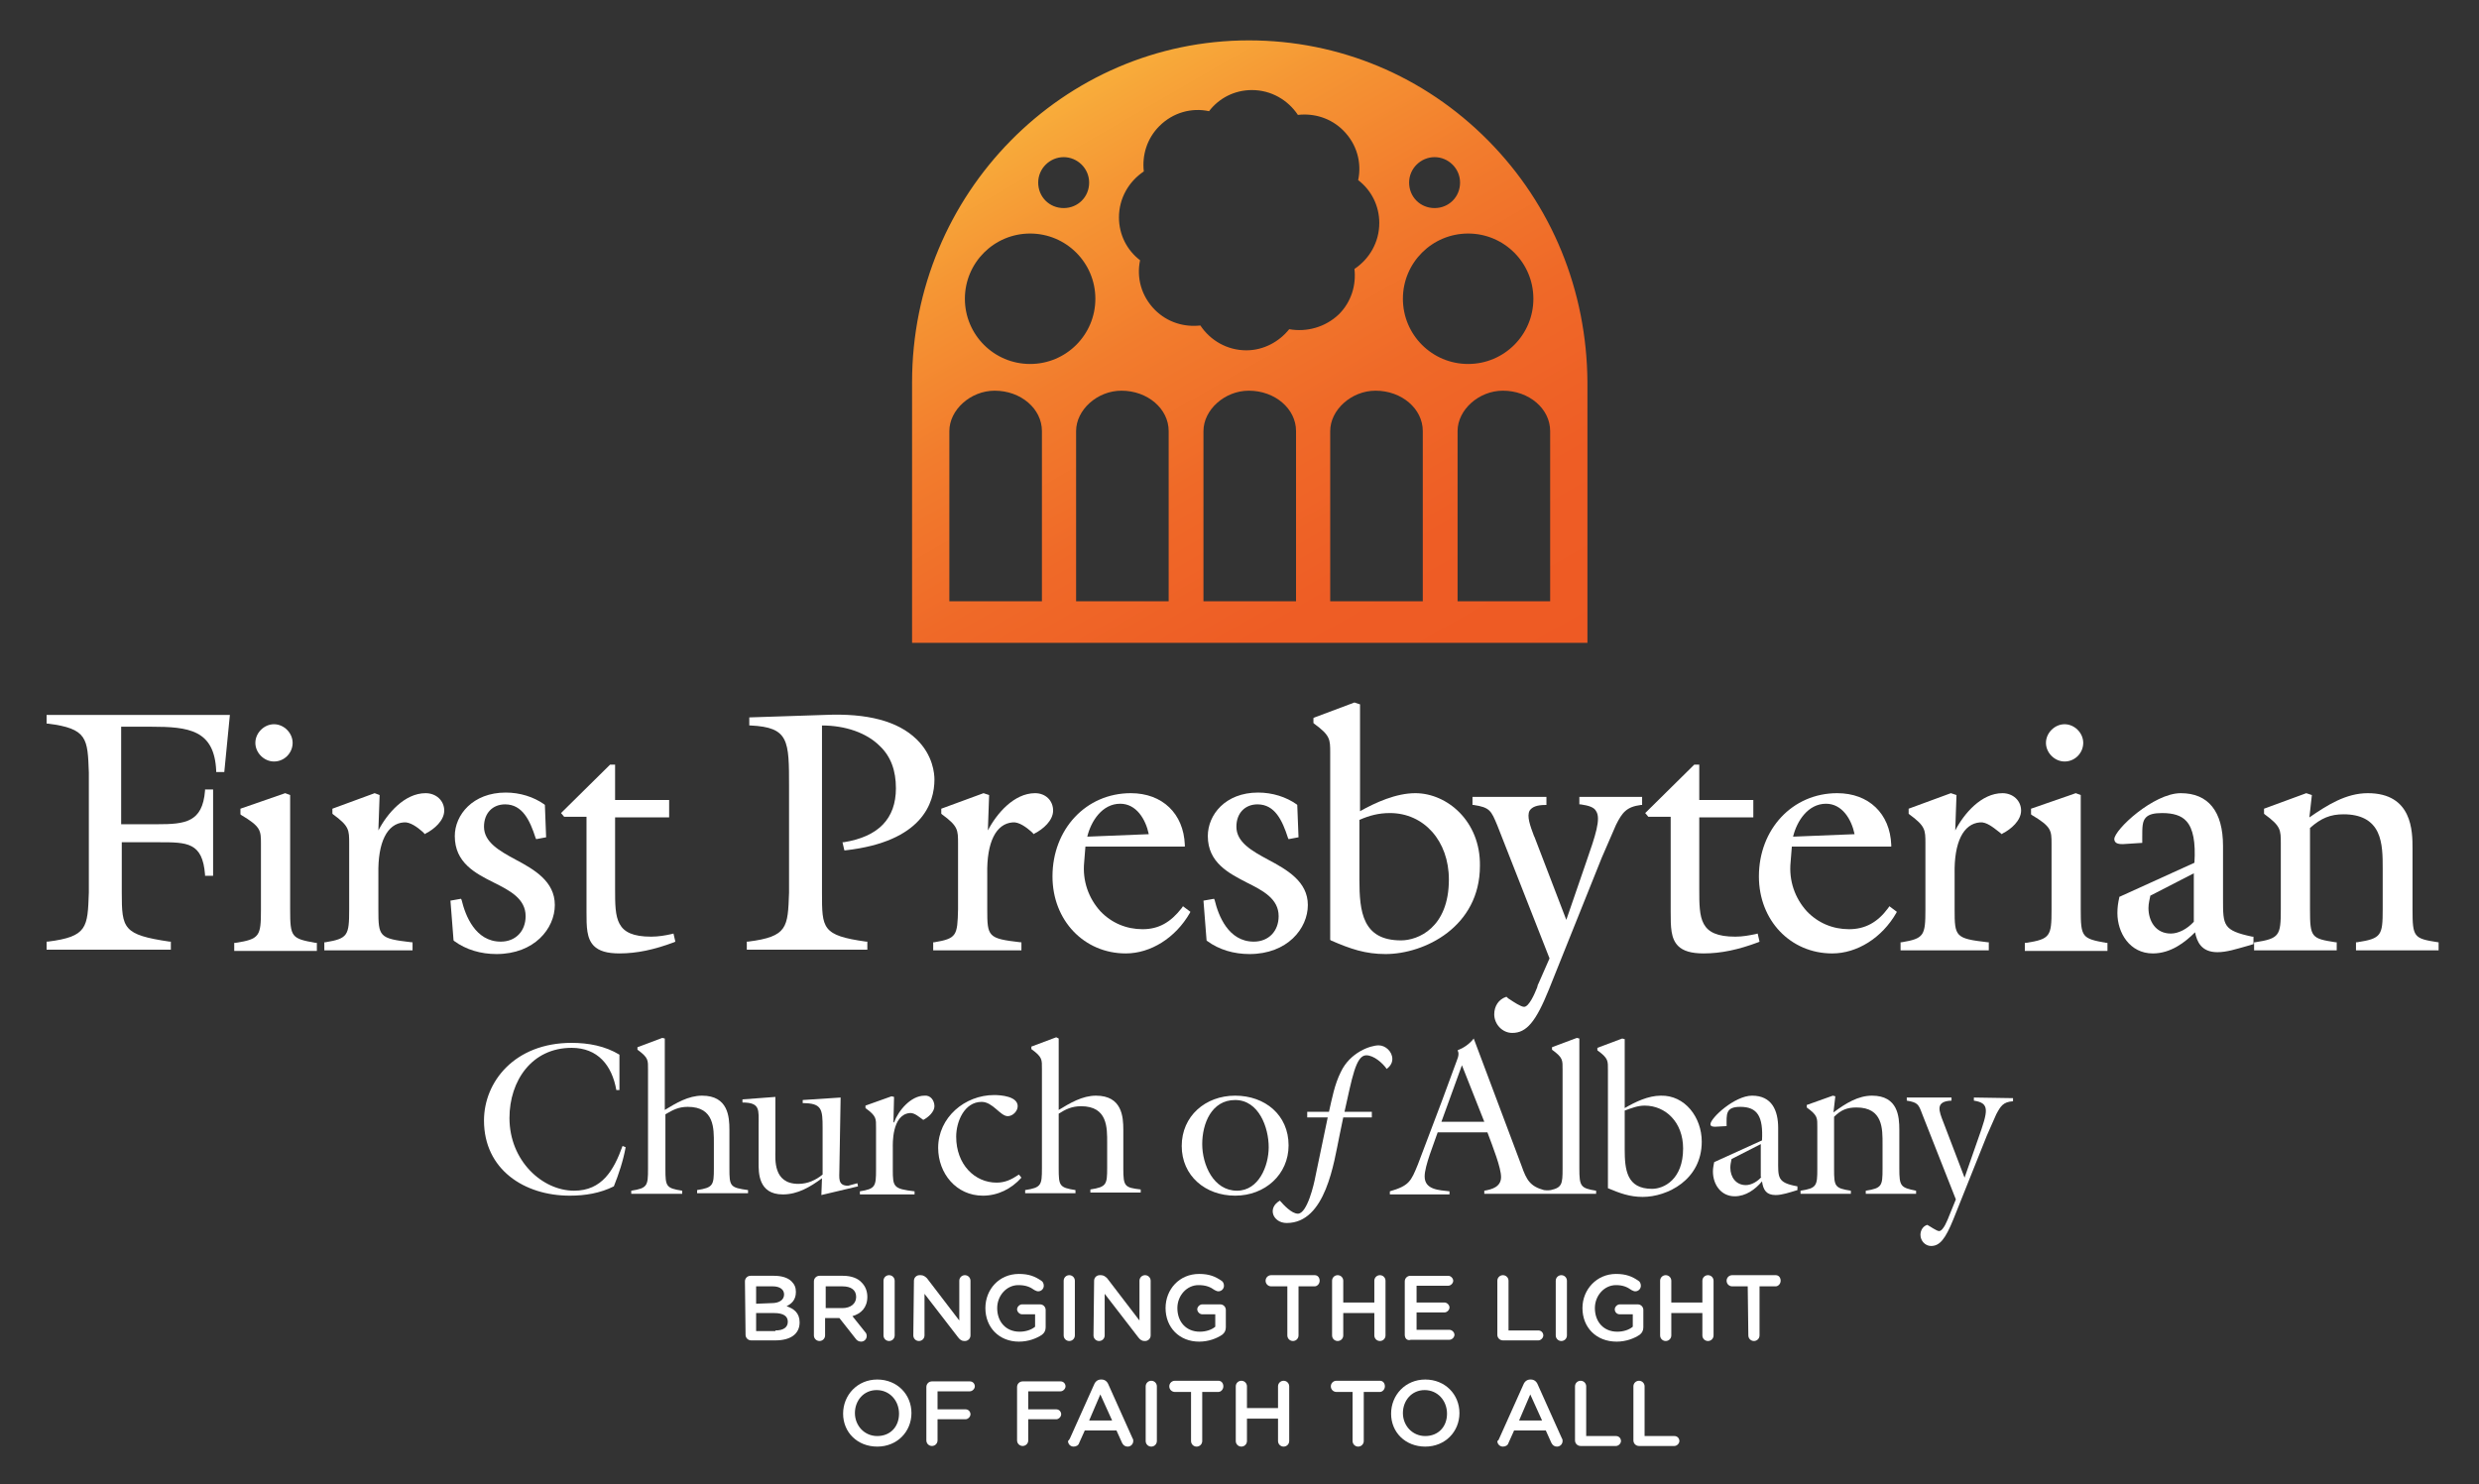 <svg xmlns="http://www.w3.org/2000/svg" xmlns:xlink="http://www.w3.org/1999/xlink" id="Layer_1" x="0px" y="0px" viewBox="0 0 399 239" style="enable-background:new 0 0 399 239;" xml:space="preserve"><rect x="0" y="0" width="399" height="239" fill="#333333" stroke="none"/><style type="text/css">	.st0{fill:#FFFFFF;}	.st1{fill:url(#SVGID_1_);}</style><path class="st0" d="M119.9,206.3c0-0.5,0.4-0.9,0.9-0.9h3.8c1.2,0,2.2,0.3,2.8,0.9c0.5,0.5,0.7,1,0.7,1.7v0c0,1.3-0.7,1.9-1.5,2.3 c1.2,0.4,2.1,1.1,2.1,2.6v0c0,1.9-1.5,2.9-3.9,2.9h-3.9c-0.5,0-0.9-0.4-0.9-0.9L119.9,206.3L119.9,206.3z M124.2,209.8 c1.2,0,2-0.5,2-1.4v0c0-0.8-0.7-1.3-1.8-1.3h-2.7v2.8L124.2,209.8L124.2,209.8z M124.8,214.2c1.3,0,2-0.5,2-1.4v0 c0-0.9-0.7-1.4-2.2-1.4h-2.9v2.9H124.8L124.8,214.2z"></path><path class="st0" d="M131,206.3c0-0.5,0.4-0.9,0.9-0.9h3.8c1.3,0,2.4,0.4,3,1.1c0.6,0.6,0.9,1.4,0.9,2.3v0c0,1.7-1,2.7-2.4,3.1 l2,2.5c0.2,0.2,0.3,0.4,0.3,0.7c0,0.5-0.4,0.9-0.9,0.9c-0.4,0-0.7-0.2-0.9-0.5l-2.6-3.3h-2.3v2.8c0,0.5-0.4,0.9-0.9,0.9 s-0.9-0.4-0.9-0.9L131,206.3L131,206.3z M135.6,210.6c1.3,0,2.2-0.7,2.2-1.8v0c0-1.1-0.8-1.7-2.2-1.7h-2.7v3.5L135.6,210.6 L135.6,210.6z"></path><path class="st0" d="M142.2,206.2c0-0.5,0.4-0.9,0.9-0.9s0.9,0.4,0.9,0.9v8.8c0,0.5-0.4,0.9-0.9,0.9s-0.9-0.4-0.9-0.9V206.2z"></path><path class="st0" d="M147.1,206.2c0-0.5,0.4-0.9,0.9-0.9h0.2c0.4,0,0.7,0.2,1,0.5l5.2,6.8v-6.4c0-0.5,0.4-0.9,0.9-0.9 s0.9,0.4,0.9,0.9v8.8c0,0.5-0.4,0.9-0.9,0.9h-0.1c-0.4,0-0.7-0.2-1-0.6l-5.4-7v6.7c0,0.5-0.4,0.9-0.9,0.9s-0.9-0.4-0.9-0.9 L147.1,206.2L147.1,206.2z"></path><path class="st0" d="M158.6,210.6L158.6,210.6c0-3,2.2-5.5,5.4-5.5c1.6,0,2.6,0.4,3.6,1.1c0.2,0.1,0.4,0.4,0.4,0.8 c0,0.5-0.4,0.9-0.9,0.9c-0.2,0-0.4-0.1-0.6-0.2c-0.7-0.5-1.4-0.8-2.6-0.8c-1.9,0-3.4,1.7-3.4,3.7v0c0,2.2,1.4,3.8,3.6,3.8 c1,0,1.9-0.3,2.5-0.8v-2h-2.1c-0.4,0-0.8-0.4-0.8-0.8s0.4-0.8,0.8-0.8h2.9c0.5,0,0.9,0.4,0.9,0.9v2.8c0,0.5-0.2,0.9-0.6,1.2 c-0.9,0.6-2.2,1.1-3.7,1.1C160.8,216,158.6,213.7,158.6,210.6L158.6,210.6z"></path><path class="st0" d="M171.2,206.2c0-0.5,0.4-0.9,0.9-0.9s0.9,0.4,0.9,0.9v8.8c0,0.5-0.4,0.9-0.9,0.9s-0.9-0.4-0.9-0.9V206.2z"></path><path class="st0" d="M176.1,206.2c0-0.5,0.4-0.9,0.9-0.9h0.2c0.4,0,0.7,0.2,1,0.5l5.2,6.8v-6.4c0-0.5,0.4-0.9,0.9-0.9 s0.9,0.4,0.9,0.9v8.8c0,0.5-0.4,0.9-0.9,0.9h-0.1c-0.4,0-0.7-0.2-1-0.6l-5.4-7v6.7c0,0.5-0.4,0.9-0.9,0.9s-0.9-0.4-0.9-0.9 L176.1,206.2L176.1,206.2z"></path><path class="st0" d="M187.6,210.6L187.6,210.6c0-3,2.2-5.5,5.4-5.5c1.6,0,2.6,0.4,3.6,1.1c0.2,0.1,0.4,0.4,0.4,0.8 c0,0.5-0.4,0.9-0.9,0.9c-0.2,0-0.4-0.1-0.6-0.2c-0.7-0.5-1.4-0.8-2.6-0.8c-1.9,0-3.4,1.7-3.4,3.7v0c0,2.2,1.4,3.8,3.6,3.8 c1,0,1.9-0.3,2.5-0.8v-2h-2.1c-0.4,0-0.8-0.4-0.8-0.8s0.4-0.8,0.8-0.8h2.9c0.5,0,0.9,0.4,0.9,0.9v2.8c0,0.5-0.2,0.9-0.6,1.2 c-0.9,0.6-2.2,1.1-3.7,1.1C189.8,216,187.6,213.7,187.6,210.6L187.6,210.6z"></path><path class="st0" d="M207.2,207.1h-2.6c-0.5,0-0.9-0.4-0.9-0.9s0.4-0.9,0.9-0.9h7c0.5,0,0.8,0.4,0.8,0.9s-0.4,0.9-0.8,0.9h-2.6v7.9 c0,0.5-0.4,0.9-0.9,0.9s-0.9-0.4-0.9-0.9L207.2,207.1L207.2,207.1z"></path><path class="st0" d="M214.4,206.2c0-0.5,0.4-0.9,0.9-0.9s0.9,0.4,0.9,0.9v3.5h5v-3.5c0-0.5,0.4-0.9,0.9-0.9s0.9,0.4,0.9,0.9v8.8 c0,0.5-0.4,0.9-0.9,0.9s-0.9-0.4-0.9-0.9v-3.6h-5v3.6c0,0.5-0.4,0.9-0.9,0.9s-0.9-0.4-0.9-0.9V206.2z"></path><path class="st0" d="M226.1,214.9v-8.6c0-0.5,0.4-0.9,0.9-0.9h6.1c0.4,0,0.8,0.4,0.8,0.8s-0.4,0.8-0.8,0.8H228v2.7h4.5 c0.4,0,0.8,0.4,0.8,0.8s-0.4,0.8-0.8,0.8H228v2.8h5.3c0.4,0,0.8,0.4,0.8,0.8s-0.4,0.8-0.8,0.8h-6.2 C226.5,215.9,226.1,215.5,226.1,214.9L226.1,214.9z"></path><path class="st0" d="M241,206.2c0-0.5,0.4-0.9,0.9-0.9s0.9,0.4,0.9,0.9v8h4.8c0.5,0,0.8,0.4,0.8,0.8s-0.4,0.8-0.8,0.8h-5.7 c-0.5,0-0.9-0.4-0.9-0.9V206.2z"></path><path class="st0" d="M250.4,206.2c0-0.5,0.4-0.9,0.9-0.9s0.9,0.4,0.9,0.9v8.8c0,0.5-0.4,0.9-0.9,0.9s-0.9-0.4-0.9-0.9V206.2z"></path><path class="st0" d="M254.7,210.6L254.7,210.6c0-3,2.3-5.5,5.4-5.5c1.6,0,2.6,0.4,3.6,1.1c0.2,0.1,0.4,0.4,0.4,0.8 c0,0.5-0.4,0.9-0.9,0.9c-0.2,0-0.4-0.1-0.6-0.2c-0.7-0.5-1.4-0.8-2.5-0.8c-1.9,0-3.4,1.7-3.4,3.7v0c0,2.2,1.4,3.8,3.6,3.8 c1,0,1.9-0.3,2.5-0.8v-2h-2.1c-0.5,0-0.8-0.4-0.8-0.8s0.4-0.8,0.8-0.8h2.9c0.5,0,0.9,0.4,0.9,0.9v2.8c0,0.5-0.2,0.9-0.6,1.2 c-0.9,0.6-2.2,1.1-3.7,1.1C256.9,216,254.7,213.7,254.7,210.6L254.7,210.6z"></path><path class="st0" d="M267.2,206.2c0-0.5,0.4-0.9,0.9-0.9s0.9,0.4,0.9,0.9v3.5h5v-3.5c0-0.5,0.4-0.9,0.9-0.9s0.9,0.4,0.9,0.9v8.8 c0,0.5-0.4,0.9-0.9,0.9s-0.9-0.4-0.9-0.9v-3.6h-5v3.6c0,0.5-0.4,0.9-0.9,0.9s-0.9-0.4-0.9-0.9V206.2z"></path><path class="st0" d="M281.3,207.1h-2.5c-0.5,0-0.9-0.4-0.9-0.9s0.4-0.9,0.9-0.9h7c0.5,0,0.8,0.4,0.8,0.9s-0.4,0.9-0.8,0.9h-2.6v7.9 c0,0.5-0.4,0.9-0.9,0.9s-0.9-0.4-0.9-0.9L281.3,207.1L281.3,207.1z"></path><path class="st0" d="M135.7,227.6L135.7,227.6c0-3,2.3-5.5,5.5-5.5s5.5,2.4,5.5,5.4v0c0,3-2.3,5.4-5.5,5.4S135.7,230.6,135.7,227.6z  M144.7,227.6L144.7,227.6c0-2.1-1.5-3.8-3.6-3.8s-3.5,1.7-3.5,3.7v0c0,2,1.5,3.7,3.6,3.7S144.7,229.7,144.7,227.6L144.7,227.6z"></path><path class="st0" d="M149.1,223.3c0-0.5,0.4-0.9,0.9-0.9h6.1c0.5,0,0.8,0.4,0.8,0.8s-0.4,0.8-0.8,0.8h-5.2v2.9h4.5 c0.5,0,0.8,0.4,0.8,0.8s-0.4,0.8-0.8,0.8h-4.5v3.4c0,0.5-0.4,0.9-0.9,0.9s-0.9-0.4-0.9-0.9V223.3L149.1,223.3z"></path><path class="st0" d="M163.7,223.3c0-0.5,0.4-0.9,0.9-0.9h6.1c0.5,0,0.8,0.4,0.8,0.8s-0.4,0.8-0.8,0.8h-5.2v2.9h4.5 c0.5,0,0.8,0.4,0.8,0.8s-0.4,0.8-0.8,0.8h-4.5v3.4c0,0.5-0.4,0.9-0.9,0.9s-0.9-0.4-0.9-0.9V223.3L163.7,223.3z"></path><path class="st0" d="M172.2,231.6l3.9-8.7c0.2-0.5,0.6-0.8,1.1-0.8h0.1c0.5,0,0.9,0.3,1.1,0.8l3.9,8.7c0.1,0.1,0.1,0.3,0.1,0.4 c0,0.5-0.4,0.9-0.9,0.9c-0.4,0-0.7-0.2-0.9-0.6l-0.9-2h-5.1l-0.9,2c-0.1,0.4-0.5,0.6-0.9,0.6c-0.5,0-0.9-0.4-0.9-0.9 C172,231.9,172.1,231.8,172.2,231.6L172.2,231.6z M179,228.7l-1.9-4.2l-1.8,4.2H179z"></path><path class="st0" d="M184.4,223.2c0-0.5,0.4-0.9,0.9-0.9s0.9,0.4,0.9,0.9v8.8c0,0.5-0.4,0.9-0.9,0.9s-0.9-0.4-0.9-0.9V223.2z"></path><path class="st0" d="M191.7,224.1h-2.6c-0.5,0-0.9-0.4-0.9-0.9s0.4-0.9,0.9-0.9h7c0.5,0,0.8,0.4,0.8,0.9s-0.4,0.9-0.8,0.9h-2.6v7.9 c0,0.5-0.4,0.9-0.9,0.9s-0.9-0.4-0.9-0.9L191.7,224.1L191.7,224.1z"></path><path class="st0" d="M198.9,223.2c0-0.5,0.4-0.9,0.9-0.9s0.9,0.4,0.9,0.9v3.5h5v-3.5c0-0.5,0.4-0.9,0.9-0.9s0.9,0.4,0.9,0.9v8.8 c0,0.5-0.4,0.9-0.9,0.9s-0.9-0.4-0.9-0.9v-3.6h-5v3.6c0,0.5-0.4,0.9-0.9,0.9s-0.9-0.4-0.9-0.9V223.2z"></path><path class="st0" d="M217.7,224.1h-2.6c-0.5,0-0.9-0.4-0.9-0.9s0.4-0.9,0.9-0.9h7c0.5,0,0.8,0.4,0.8,0.9s-0.4,0.9-0.8,0.9h-2.6v7.9 c0,0.5-0.4,0.9-0.9,0.9s-0.9-0.4-0.9-0.9L217.7,224.1L217.7,224.1z"></path><path class="st0" d="M223.9,227.6L223.9,227.6c0-3,2.3-5.5,5.5-5.5s5.5,2.4,5.5,5.4v0c0,3-2.3,5.4-5.5,5.4S223.9,230.6,223.9,227.6z  M232.9,227.6L232.9,227.6c0-2.1-1.5-3.8-3.6-3.8s-3.5,1.7-3.5,3.7v0c0,2,1.5,3.7,3.6,3.7S232.9,229.7,232.9,227.6L232.9,227.6z"></path><path class="st0" d="M241.3,231.6l3.9-8.7c0.2-0.5,0.6-0.8,1.1-0.8h0.1c0.5,0,0.9,0.3,1.1,0.8l3.9,8.7c0.1,0.1,0.1,0.3,0.1,0.4 c0,0.5-0.4,0.9-0.9,0.9c-0.4,0-0.7-0.2-0.9-0.6l-0.9-2h-5.1l-0.9,2c-0.1,0.4-0.5,0.6-0.9,0.6c-0.5,0-0.9-0.4-0.9-0.9 C241.2,231.9,241.2,231.8,241.3,231.6L241.3,231.6z M248.2,228.7l-1.9-4.2l-1.8,4.2H248.2z"></path><path class="st0" d="M253.5,223.2c0-0.5,0.4-0.9,0.9-0.9s0.9,0.4,0.9,0.9v8h4.8c0.5,0,0.8,0.4,0.8,0.8s-0.4,0.8-0.8,0.8h-5.7 c-0.5,0-0.9-0.4-0.9-0.9V223.2z"></path><path class="st0" d="M262.9,223.2c0-0.5,0.4-0.9,0.9-0.9s0.9,0.4,0.9,0.9v8h4.8c0.5,0,0.8,0.4,0.8,0.8s-0.4,0.8-0.8,0.8h-5.7 c-0.5,0-0.9-0.4-0.9-0.9V223.2z"></path><linearGradient id="SVGID_1_" gradientUnits="userSpaceOnUse" x1="167.785" y1="220.595" x2="226.984" y2="118.057" gradientTransform="matrix(1 0 0 -1 0 238)">	<stop offset="0" style="stop-color:#F8AD3B"></stop>	<stop offset="0.14" style="stop-color:#F59634"></stop>	<stop offset="0.34" style="stop-color:#F27C2D"></stop>	<stop offset="0.55" style="stop-color:#EF6928"></stop>	<stop offset="0.77" style="stop-color:#EE5D25"></stop>	<stop offset="1" style="stop-color:#EE5A24"></stop></linearGradient><path class="st1" d="M239.5,22.6c-10.3-10.4-24-16.1-38.5-16.1c-29.9,0-54.2,24.7-54.2,55v42h108.7v-42 C255.4,46.8,249.8,33,239.5,22.6z M230.9,25.3c2.2,0,4.1,1.8,4.1,4.1s-1.8,4.1-4.1,4.1s-4.1-1.8-4.1-4.1S228.7,25.3,230.9,25.3z  M236.3,37.6c5.8,0,10.5,4.7,10.5,10.5s-4.7,10.5-10.5,10.5s-10.5-4.7-10.5-10.5S230.5,37.6,236.3,37.6z M171.2,25.3 c2.2,0,4.1,1.8,4.1,4.1s-1.8,4.1-4.1,4.1s-4.1-1.8-4.1-4.1S169,25.3,171.2,25.3z M165.8,37.6c5.8,0,10.5,4.7,10.5,10.5 s-4.7,10.5-10.5,10.5s-10.5-4.7-10.5-10.5S160,37.6,165.8,37.6z M167.6,96.8h-14.8V69.4c0-3.4,3.4-6.5,7.3-6.5 c4.2,0,7.6,2.9,7.6,6.5V96.8z M188,96.8h-14.8V69.4c0-3.4,3.4-6.5,7.3-6.5c4.2,0,7.6,2.9,7.6,6.5V96.8z M208.5,96.8h-14.8V69.4 c0-3.4,3.4-6.5,7.3-6.5c4.2,0,7.6,2.9,7.6,6.5V96.8z M207.5,53c-1.6,2-4.1,3.4-6.9,3.4c-3.1,0-5.8-1.6-7.4-4 c-2.6,0.3-5.3-0.5-7.3-2.5c-2.2-2.2-3-5.2-2.4-8c-2.1-1.6-3.4-4.1-3.4-6.9c0-3.1,1.6-5.8,4-7.4c-0.3-2.6,0.5-5.3,2.5-7.3 c2.2-2.2,5.2-3,8-2.4c1.6-2.1,4.1-3.4,6.9-3.4c3.1,0,5.8,1.6,7.4,4c2.6-0.3,5.3,0.5,7.3,2.5c2.2,2.2,3,5.2,2.4,8 c2.1,1.6,3.4,4.1,3.4,6.9c0,3.1-1.6,5.8-4,7.4c0.3,2.6-0.5,5.3-2.5,7.3C213.3,52.7,210.3,53.5,207.5,53z M228.9,96.8h-14.8V69.4 c0-3.4,3.4-6.5,7.3-6.5c4.2,0,7.6,2.9,7.6,6.5V96.8z M249.4,96.8h-14.8V69.4c0-3.4,3.4-6.5,7.3-6.5c4.2,0,7.6,2.9,7.6,6.5V96.8z"></path><path class="st0" d="M7.5,116.5l0.2,0c6.4,0.8,6.4,2.4,6.6,7.9v19.3c-0.2,5.6-0.2,7.1-6.6,7.9l-0.2,0v1.3h20v-1.3l-0.2,0 c-7.5-1.1-7.7-2.1-7.7-7.9v-8.1h6c4.5,0,7,0,7.4,5.2l0,0.2h1.3v-13.9h-1.3l0,0.2c-0.4,5.1-3.2,5.4-7.7,5.4h-5.8V117h4.8 c6.1,0,10.2,0.5,10.5,7.1v0.2h1.3l0.9-9.2H7.5V116.5L7.5,116.5z"></path><path class="st0" d="M44.1,122.6c1.7,0,3-1.4,3-3s-1.4-3-3-3s-3,1.4-3,3S42.5,122.6,44.1,122.6z"></path><path class="st0" d="M46.7,146.4V128l-0.8-0.3l-7.2,2.5v0.9l0.1,0.1c3.2,1.9,3.2,2.5,3.2,4.7v10.6c0,4.2-0.2,4.7-4.1,5.3l-0.2,0v1.3 H51v-1.3l-0.2,0C46.9,151.1,46.7,150.9,46.7,146.4L46.7,146.4z"></path><path class="st0" d="M68.5,127.7c-3.4,0-6.2,3.3-7.6,6l0.2-5.7l-0.8-0.3l-6.8,2.5v0.8l0.1,0.1c2.6,1.9,2.6,2.5,2.6,4.7v10.6 c0,4.2-0.2,4.7-3.8,5.3l-0.2,0v1.3h14.2v-1.3l-0.2,0c-5.2-0.6-5.3-0.9-5.3-5.3v-5.7c-0.1-5.1,1.4-8.1,4.1-8.3c1-0.1,2.2,0.8,3,1.5 l0.4,0.4l0.1-0.1c1.4-0.7,3-2.1,3-3.7S70.2,127.7,68.5,127.7L68.5,127.7z"></path><path class="st0" d="M83,138.4c-2.6-1.4-5.1-2.8-5.1-5.3c0-2.2,1.4-3.6,3.4-3.6c2.8,0,4,2.6,4.9,5.4l0.1,0.2l1.6-0.3l-0.2-5.2 l-0.1-0.1c-1.7-1.2-3.9-1.9-6.2-1.9c-5.3,0-8.2,3.6-8.2,7c0,4.3,3.3,6,6.3,7.5c2.6,1.3,5.1,2.6,5.1,5.4c0,2.4-1.6,4.1-4,4.1 c-4.1,0-5.7-4.2-6.3-6.7l-0.1-0.2l-1.7,0.3l0.5,6.4l0.1,0.1c1.9,1.4,4.3,2.1,6.8,2.1c6.1,0,9.4-4.1,9.4-7.9S86,140,83,138.4 L83,138.4z"></path><path class="st0" d="M108,150.4c-0.9,0.2-2,0.4-3.2,0.4c-5.8,0-5.8-2.9-5.8-7.7v-11.5h8.7v-2.8H99v-5.7h-0.8l-7.9,7.8l0.5,0.6h3.6 v15.3c0,2.4,0,4.3,1.2,5.5c0.8,0.8,2.1,1.2,4.1,1.2c2.8,0,5.6-0.6,8.8-1.8l0.2-0.1l-0.3-1.3L108,150.4L108,150.4z"></path><path class="st0" d="M135.8,135.6l-0.2,0l0.3,1.3l0.2,0c12.4-1.4,14.3-7.7,14.3-11.4c0-0.9-0.2-3.9-2.9-6.5c-3-2.9-7.9-4.2-14.7-3.9 l-12.2,0.4v1.3h0.2c6.2,0.3,6.2,2.4,6.2,9.9v17c-0.2,5.6-0.2,7.1-6.6,7.9l-0.2,0v1.3h19.4v-1.3l-0.2,0c-7.1-1-7.1-2.1-7.1-7.9v-26.9 c3.8,0,7.2,1.2,9.3,3.3c1.8,1.7,2.6,4,2.6,6.8C144.2,131.8,141.4,134.7,135.8,135.6L135.8,135.6z"></path><path class="st0" d="M166.6,127.7c-3.4,0-6.2,3.3-7.6,6l0.2-5.7l-0.9-0.3l-6.8,2.5v0.8l0.1,0.1c2.6,1.9,2.6,2.5,2.6,4.7v10.6 c-0.1,4.2-0.2,4.7-3.8,5.3l-0.2,0v1.3h14.2v-1.3l-0.2,0c-5.2-0.6-5.3-0.9-5.3-5.3v-5.7c-0.1-5.1,1.4-8.1,4.1-8.3 c1-0.1,2.2,0.8,3,1.5l0.4,0.4l0.1-0.1c1.4-0.7,3-2.1,3-3.7S168.3,127.7,166.6,127.7L166.6,127.7z"></path><path class="st0" d="M190.2,146.2c-1.8,2.3-3.7,3.4-6.3,3.4s-5-1-6.8-2.9c-1.9-2.1-2.9-4.9-2.6-7.9l0.2-2.5h16V136 c-0.2-5-3.6-8.3-8.7-8.3c-7.2,0-12.6,5.8-12.6,13.4c0,7.1,5.1,12.4,11.8,12.4c4,0,8-2.5,10.3-6.5l0.1-0.2l-1.2-0.9L190.2,146.2 L190.2,146.2z M175,134.7c0.6-2.5,2.4-5.3,5.3-5.3c2.6,0,4.1,2.5,4.6,4.9L175,134.7L175,134.7z"></path><path class="st0" d="M204.1,138.4c-2.6-1.4-5.1-2.8-5.1-5.3c0-2.2,1.4-3.6,3.4-3.6c2.8,0,4,2.6,4.9,5.4l0.1,0.2l1.6-0.3l-0.2-5.1 v-0.1l-0.1-0.1c-1.7-1.2-3.9-1.9-6.2-1.9c-5.3,0-8.1,3.6-8.1,7c0,4.3,3.4,6,6.3,7.5c2.6,1.3,5.1,2.6,5.1,5.4c0,2.4-1.6,4.1-4,4.1 c-4.1,0-5.7-4.2-6.3-6.7l-0.1-0.2l-1.7,0.3l0.5,6.4l0.1,0.1c1.9,1.4,4.3,2.1,6.8,2.1c6.1,0,9.4-4.1,9.4-7.9S207.1,140,204.1,138.4 L204.1,138.4z"></path><path class="st0" d="M227.8,127.7c-3.1,0-6.4,1.5-8.9,2.9v-17.2l-0.9-0.3l-6.4,2.4l-0.2,0.1v0.8l0.1,0.1c2.6,1.9,2.6,2.5,2.6,4.7 v30.1l0.1,0.1c3.2,1.4,5.6,2.2,8.8,2.2c6.3,0,15.2-4.4,15.2-14.2C238.3,132.2,232.9,127.7,227.8,127.7L227.8,127.7z M233.2,141.6 c0,7.8-5,9.8-7.7,9.8c-6.2,0-6.7-4.6-6.7-9.8v-9.6c1.6-0.7,3.1-1.1,4.9-1.1C229.2,130.9,233.2,135.4,233.2,141.6L233.2,141.6z"></path><path class="st0" d="M254.2,129.5l0.2,0c1.4,0.2,2.2,0.5,2.5,1.1c0.8,1.2-0.1,3.9-1.6,8.2l-3.2,9.3l-5.1-13.3l-0.1-0.2 c-0.6-1.6-1.2-3.2-0.7-4.1c0.4-0.6,1.2-0.9,2.5-0.9h0.2v-1.3h-11.9v1.3l0.2,0c2.6,0.4,2.8,0.9,3.8,3.3l8.4,21.4l-1.8,4.1 c-0.1,0.1-0.1,0.3-0.2,0.6c-0.4,1-1.3,3.1-2.1,3.1c-0.5,0-1.7-0.8-2.3-1.2c-0.2-0.1-0.3-0.2-0.4-0.3l-0.1-0.1l-0.1,0 c-1.2,0.4-1.9,1.5-1.9,2.8c0,1.6,1.3,3,2.9,3c2.3,0,3.8-1.8,5.9-7l8.5-21.2l2.3-5.3c1-2,1.7-2.9,4-3.2l0.2,0v-1.3h-10.1L254.2,129.5 L254.2,129.5z"></path><path class="st0" d="M282.5,150.4c-1,0.2-2,0.4-3.2,0.4c-5.8,0-5.8-2.9-5.8-7.7v-11.5h8.7v-2.8h-8.7v-5.7h-0.8l-7.9,7.8l0.5,0.6h3.6 v15.3c0,2.4,0,4.3,1.2,5.5c0.8,0.8,2.1,1.2,4.1,1.2c2.8,0,5.6-0.6,8.8-1.8l0.2-0.1l-0.3-1.3L282.5,150.4L282.5,150.4z"></path><path class="st0" d="M303.9,146.2c-1.7,2.3-3.7,3.4-6.3,3.4s-5-1-6.8-2.9c-1.9-2.1-2.9-4.9-2.6-7.9l0.2-2.5h16V136 c-0.2-5-3.6-8.3-8.7-8.3c-7.2,0-12.6,5.8-12.6,13.4c0,7.1,5.1,12.4,11.8,12.4c4,0,8-2.5,10.3-6.5l0.1-0.2l-1.2-0.9L303.9,146.2 L303.9,146.2z M288.6,134.7c0.6-2.5,2.4-5.3,5.3-5.3c2.6,0,4.1,2.5,4.6,4.9L288.6,134.7L288.6,134.7z"></path><path class="st0" d="M322.3,127.7c-3.4,0-6.2,3.3-7.6,6l0.2-5.7l-0.9-0.3l-6.8,2.5v0.8l0.1,0.1c2.6,1.9,2.6,2.5,2.6,4.7v10.6 c0,4.2-0.2,4.7-3.8,5.3l-0.2,0v1.3h14.2v-1.3l-0.2,0c-5.2-0.6-5.3-0.9-5.3-5.3v-5.7c-0.1-5.1,1.4-8.1,4.1-8.3c1-0.1,2.1,0.8,3,1.5 l0.5,0.4l0.1-0.1c1.4-0.7,3-2.1,3-3.7S324,127.7,322.3,127.7L322.3,127.7z"></path><path class="st0" d="M332.3,122.6c1.7,0,3-1.4,3-3s-1.4-3-3-3s-3,1.4-3,3S330.7,122.6,332.3,122.6z"></path><path class="st0" d="M334.9,146.4V128l-0.8-0.3l-7.2,2.5v0.9l0.1,0.1c3.2,1.9,3.2,2.5,3.2,4.7v10.6c0,4.2-0.2,4.7-4.1,5.3l-0.2,0 v1.3h13.3v-1.3l-0.2,0C335.1,151.1,334.9,150.9,334.9,146.4L334.9,146.4z"></path><path class="st0" d="M357.8,144.8v-8.6c0-5.6-2.4-8.5-6.8-8.5s-10.7,5.9-10.7,7.4c0,0.2,0.1,0.4,0.2,0.5c0.3,0.3,0.8,0.3,1.2,0.3 l3.1-0.2v-0.2c0-0.3,0-0.5,0-0.8c0-1.5,0-2.5,0.6-3.1c0.5-0.5,1.3-0.7,2.6-0.7c1.8,0,3.1,0.4,3.9,1.3c1.1,1.2,1.5,3.4,1.3,6.7 l-12.1,5.5l0,0.1c-0.2,0.9-0.3,1.6-0.3,2.5c0,3.2,2,6.5,5.7,6.5c2.9,0,5.2-1.8,6.8-3.4c0.3,1.5,1,3.2,3.6,3.2c1.5,0,3-0.5,4.8-1 l1-0.3v-1.2l-0.2,0C357.8,149.8,357.8,149,357.8,144.8L357.8,144.8z M353.1,140.6v7.8c-1.1,1.2-2.5,1.9-3.7,1.9 c-2.5,0-3.6-2.1-3.6-4.1c0-0.8,0.2-1.4,0.3-2L353.1,140.6z"></path><path class="st0" d="M392.4,151.7c-3.9-0.6-4.1-0.8-4.1-5.3v-9.8c0-2.7,0-8.9-7.2-8.9c-3.5,0-6.5,1.9-9.4,3.9l0.4-3.6l-0.9-0.3 l-6.8,2.5v0.8l0.1,0.1c2.6,1.9,2.6,2.5,2.6,4.7v10.6c0,4.2-0.2,4.7-4.1,5.3l-0.2,0v1.3h13.3v-1.3l-0.2,0c-3.9-0.6-4.1-0.8-4.1-5.3 v-13.1c1.8-1.6,3.3-2.2,5.4-2.2c2.8,0,4.6,1,5.5,2.9c0.8,1.7,0.8,3.9,0.8,5.8v6.6c0,4.2-0.2,4.7-4.1,5.3l-0.2,0v1.3h13.3v-1.3 L392.4,151.7L392.4,151.7z"></path><path class="st0" d="M92.4,191.7c-5.1,0-10.4-4.8-10.4-11.7c0-6,3.6-11.3,10-11.3c4.2,0,6.5,2.8,7.2,6.8h0.5v-5.7 c-2.3-1.4-5-1.9-7.7-1.9c-9.2,0-14.1,6.3-14.1,12.5c0,7.9,6.5,12.1,13.8,12.1c2.5,0,4.9-0.4,7.1-1.5c0.8-2,1.5-4.1,1.9-6.3l-0.5-0.2 C98.8,188.4,96.9,191.7,92.4,191.7L92.4,191.7z"></path><path class="st0" d="M117.4,188.1v-6.2c0-2.1-0.2-5.5-4.4-5.5c-2.2,0-4.2,1.2-6,2.3v-11.5l-0.4-0.1l-4,1.5v0.4 c1.8,1.3,1.7,1.7,1.7,3.2v16c0,2.7-0.1,3.1-2.7,3.5v0.5h8.2v-0.5c-2.6-0.4-2.7-0.7-2.7-3.5v-8.8c1.2-0.7,2.1-1.2,3.6-1.2 c4.3,0,4.2,3.5,4.2,5.9v4c0,2.7-0.1,3.1-2.7,3.5v0.5h8.2v-0.5C117.5,191.2,117.4,191,117.4,188.1L117.4,188.1z"></path><path class="st0" d="M136.5,190.9c-1.7,0-1.4-1.3-1.4-2.6l0.2-11.6l-6.1,0.4v0.5c3.1,0,3.2,1,3.2,4v7.5c-1.1,0.9-2.4,1.5-3.9,1.5 c-4.1,0-3.7-4-3.7-5.4v-8.6l-5.3,0.4v0.5c2.9,0,2.6,1.2,2.6,3.6v6.1c0,1.5-0.1,5.1,3.9,5.1c2.4,0,4.4-1.2,6.3-2.6l-0.1,2.7l5.9-1.4 l-0.1-0.5L136.5,190.9L136.5,190.9z"></path><path class="st0" d="M148.8,176.4c-2.2,0-4.2,2.4-4.9,4.3h-0.1l0.1-4.1l-0.4-0.1l-4.2,1.5v0.4c1.8,1.3,1.7,1.7,1.7,3.2v6.7 c0,2.7-0.1,3.1-2.6,3.5v0.5h8.8v-0.5c-3.4-0.4-3.5-0.7-3.5-3.5v-3.5c0-0.5-0.2-5.3,2.7-5.6c0.8-0.1,1.6,0.7,2.2,1.1 c0.8-0.4,1.8-1.3,1.8-2.2S149.8,176.3,148.8,176.4L148.8,176.4z"></path><path class="st0" d="M160.4,190.4c-3.5,0-6.5-2.9-6.5-7.4c0-2.4,1.3-5.6,4.1-5.6c1.8,0,3,2.3,4.2,2.3c0.8,0,1.6-0.8,1.6-1.6 c0-1.6-2.7-1.8-3.8-1.8c-4.7,0-9,3.6-9,8.5c0,4.1,2.9,7.7,7.2,7.7c2.4,0,4.6-1.1,6.2-2.9l-0.4-0.5 C162.8,189.9,161.8,190.4,160.4,190.4L160.4,190.4z"></path><path class="st0" d="M180.8,188.1v-6.2c0-2.1-0.2-5.5-4.4-5.5c-2.2,0-4.2,1.2-6,2.3v-11.5L170,167l-4,1.5v0.4 c1.8,1.3,1.7,1.7,1.7,3.2v16c0,2.7-0.1,3.1-2.7,3.5v0.5h8.1v-0.5c-2.6-0.4-2.7-0.7-2.7-3.5v-8.8c1.1-0.7,2.1-1.2,3.6-1.2 c4.3,0,4.2,3.5,4.2,5.9v4c0,2.7-0.1,3.1-2.7,3.5v0.5h8.1v-0.5C181,191.2,180.8,191,180.8,188.1L180.8,188.1z"></path><path class="st0" d="M207.4,184.4c0-4.9-3.8-8-8.6-8s-8.6,3.3-8.6,8.1s3.8,8,8.6,8S207.4,189.1,207.4,184.4L207.4,184.4z  M199.1,191.7c-3.8,0-5.6-4.2-5.6-7.5s1.5-7.1,5.3-7.1s5.4,4.4,5.4,7.6C204.2,187.7,202.6,191.7,199.1,191.7L199.1,191.7z"></path><path class="st0" d="M221.9,168.3c-1.3,0-4.6,1.1-6.1,4.3c-1,2-1.4,4.2-1.9,6.4h-3.5v0.9h3.3l-2,9.6c-0.2,1.1-1.3,5.9-2.8,5.9 c-1,0-2.3-1.4-2.9-2.1c-2.1,1.2-1.1,3.6,1.1,3.6c6.3,0,7.6-9.8,8.5-14.1l0.6-2.9h4.6V179h-4.4c1.2-5.3,1.8-9.1,3.5-9.1 c1.2,0,2.6,1.2,3.3,2.2c0.5-0.4,0.9-0.9,0.9-1.6C224.1,169.3,223,168.3,221.9,168.3L221.9,168.3z"></path><path class="st0" d="M286.2,186.6v-5c0-2.8-1-5.2-4.2-5.2c-2.8,0-6.7,3.6-6.7,4.6c0,0.4,0.5,0.4,0.8,0.4l1.8-0.1 c0-1.9-0.2-3.1,2.2-3.1c2.8,0,3.7,1.6,3.5,5.4l-7.7,3.5c-0.1,0.5-0.2,1-0.2,1.5c0,2.1,1.3,4,3.5,4c1.8,0,3.3-1.1,4.4-2.4 c0.2,1.4,0.7,2.2,2.2,2.2c1,0,2.2-0.4,3.5-0.8V191C286,190.4,286.2,189.6,286.2,186.6L286.2,186.6z M283.5,189.5 c-0.6,0.7-1.6,1.3-2.5,1.3c-1.6,0-2.5-1.3-2.5-2.8c0-0.5,0.1-0.9,0.2-1.4l4.7-2.4V189.5z"></path><path class="st0" d="M305.7,188.1v-6.2c0-2.1-0.2-5.5-4.4-5.5c-2.2,0-4.2,1.2-6.2,2.7l0.3-2.6l-0.4-0.1l-4.2,1.5v0.4 c1.8,1.3,1.7,1.7,1.7,3.2v6.7c0,2.7-0.1,3.1-2.7,3.5v0.5h8.1v-0.5c-2.6-0.4-2.7-0.7-2.7-3.5v-8.4c1.1-1.1,2.1-1.5,3.6-1.5 c4.3,0,4.2,3.5,4.2,5.9v4c0,2.7-0.1,3.1-2.7,3.5v0.5h8.1v-0.5C305.9,191.2,305.7,191,305.7,188.1L305.7,188.1z"></path><path class="st0" d="M317.7,176.7v0.5c2.6,0.4,2.3,1.6,0.7,6.1l-2.2,6.3l-3.4-8.9c-0.7-1.8-1.4-3.4,1.3-3.5v-0.5h-7.2v0.5 c1.8,0.3,1.9,0.6,2.5,2.2l5.4,13.7l-1.1,2.7c-0.2,0.5-0.9,2.4-1.6,2.4c-0.4,0-1.5-0.8-1.9-1c-0.7,0.2-1.1,0.9-1.1,1.6 c0,1,0.8,1.8,1.7,1.8c1.4,0,2.3-1.1,3.6-4.3l5.4-13.5l1.5-3.4c0.7-1.3,1.1-2,2.7-2.1v-0.5L317.7,176.7L317.7,176.7z"></path><path class="st0" d="M254.2,188.1v-20.9l-0.4-0.1l-4,1.5v0.4c1.8,1.3,1.7,1.7,1.7,3.2v16c0,2.4-0.1,3-1.9,3.4c-0.6,0.1-0.9,0-1.1,0 c-2.2-0.6-2.8-1.6-3.6-3.9l-7.7-20.5c-0.7,0.9-1.6,1.5-2.6,1.9c0.4,0.7-0.1,1.5-0.4,2.4l-2.1,5.7l-3.9,10.3 c-1.1,2.7-1.4,3.4-4.5,4.3v0.5h9.6v-0.5c-1.6-0.2-4-0.2-4-2.4c0-1.7,1.5-5.3,2.1-7.1h8c0.9,2.4,2.2,5.7,2.2,7.2c0,1.6-1.5,2-2.7,2.2 v0.5h18v-0.5C254.4,191.3,254.2,191,254.2,188.1L254.2,188.1z M232,180.6l3.3-9.1l3.6,9.1H232z"></path><path class="st0" d="M267.3,176.4c-2,0-4.1,1-5.8,2v-11.1l-0.4-0.1l-4,1.5v0.4c1.8,1.3,1.7,1.7,1.7,3.2v19c1.9,0.8,3.5,1.4,5.6,1.4 c3.9,0,9.5-2.7,9.5-8.9C273.9,179.9,271.2,176.3,267.3,176.4L267.3,176.4z M265.9,191.4c-4.1,0-4.4-3.1-4.4-6.4v-6.2 c1.1-0.4,2.1-0.8,3.2-0.8c3.4,0,6.2,2.7,6.2,6.9C270.9,189.9,267.8,191.4,265.9,191.4L265.9,191.4z"></path></svg>